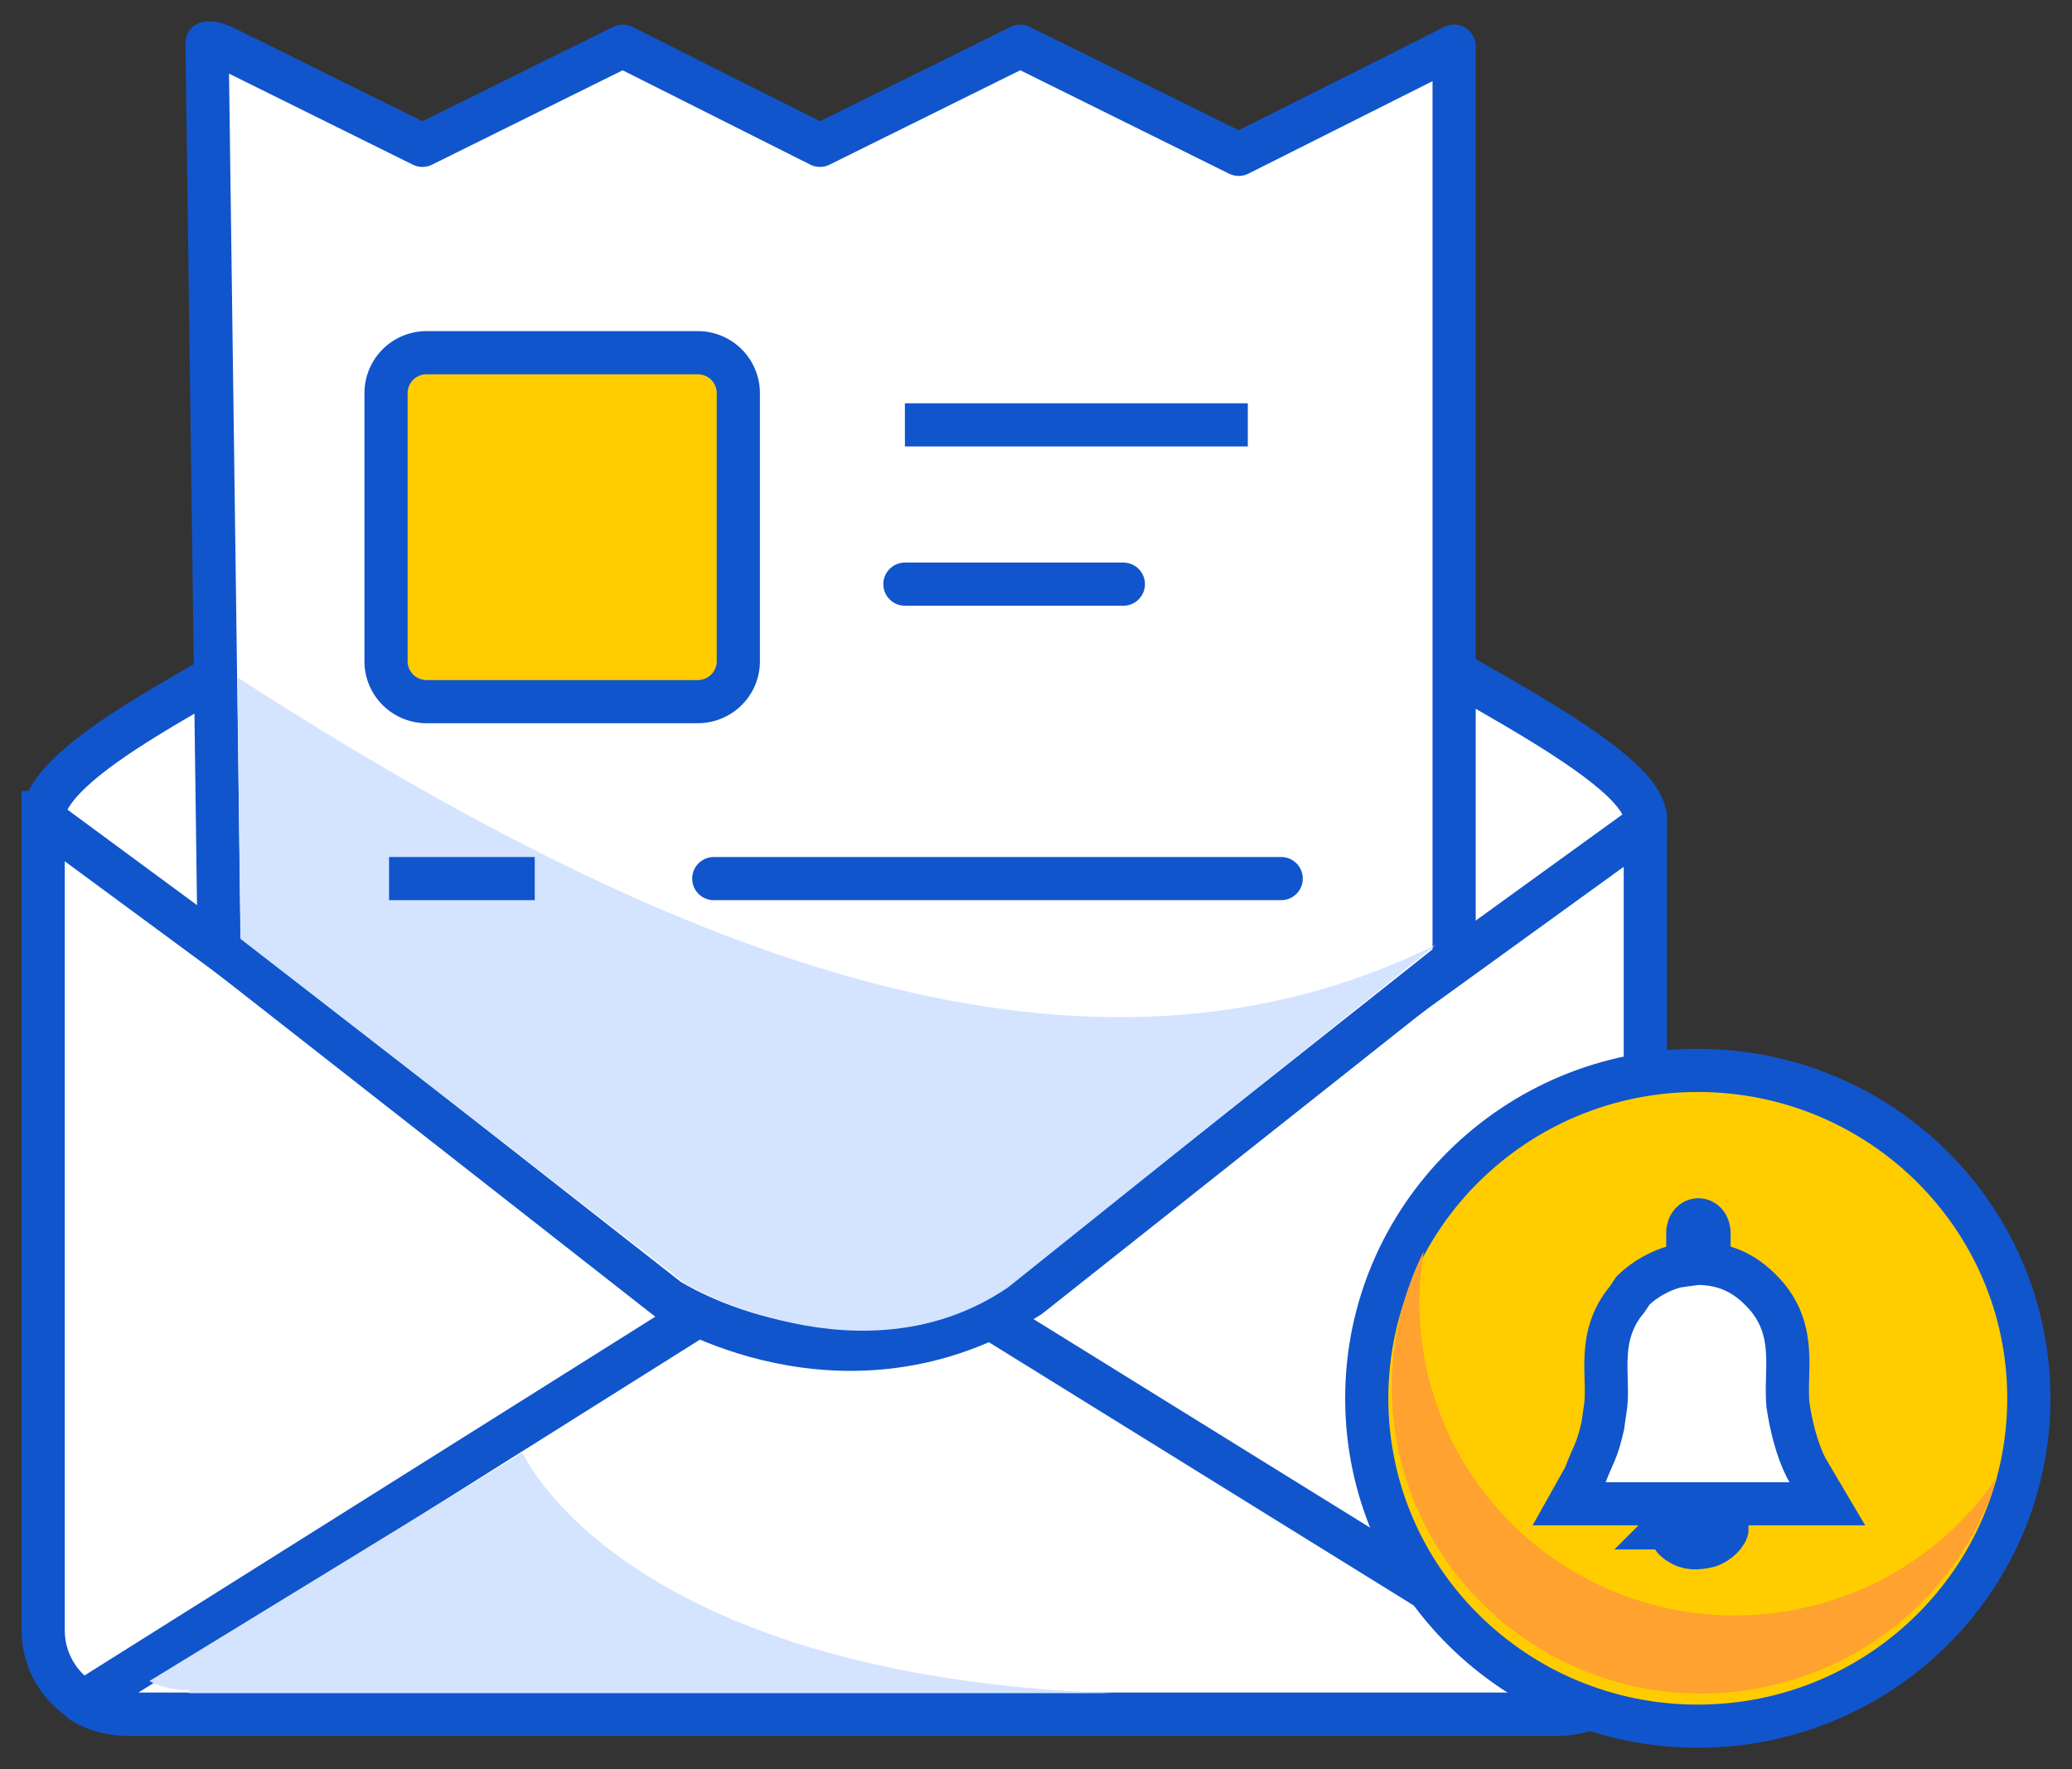 <svg xmlns="http://www.w3.org/2000/svg" viewBox="0 0 48 41"><rect x="0" y="0" width="48" height="41" fill="#333333" stroke="none"/><g fill="none" fill-rule="evenodd"><path fill="#FFF" stroke="#15C" d="M2.968 39.721h33.109c1.124 0 2.038-.835 2.038-1.95V18.968l-.07-.14H1v18.943c0 1.115.914 1.95 1.968 1.95z"/><path fill="#FFF" stroke="#15C" stroke-linejoin="round" d="M2.968 39.721h33.109c.421 0 .843-.139 1.124-.348L22.369 30.18a5.665 5.665 0 00-5.834.07L1.914 39.443c.351.209.703.278 1.054.278z"/><path fill="#D4E4FF" d="M4.374 39.234h21.37c-11.388-.418-13.638-5.572-13.638-5.572L3.46 38.955c.281.14.563.21.914.21v.069zm24.11 0h.774-.773z"/><path fill="#FFF" stroke="#15C" d="M38.115 19.107v-.14c0-1.392-5.694-3.83-6.96-5.013l-23.688.278C5.077 15.764 1 17.575 1 18.968l14.832 10.934c2.179 1.601 4.99 1.671 7.17.139l15.113-10.934z"/><path fill="#FFF" stroke="#15C" stroke-linecap="round" stroke-linejoin="round" d="M33.686 22.241V1.07l-4.99 2.507-5.061-2.507-4.64 2.298-4.569-2.298-4.64 2.298L5.148 1.07 4.937 1h-.141l.281 20.962 10.403 8.149s4.077 2.646 8.365-.07l9.841-7.8z"/><path fill="#FC0" fill-rule="nonzero" stroke="#15C" d="M39.331 40C43.566 40 47 36.598 47 32.402c0-4.197-3.434-7.598-7.669-7.598-4.235 0-7.669 3.401-7.669 7.598 0 4.196 3.434 7.598 7.67 7.598z"/><path fill="#FFA230" d="M46.269 34.22a7.305 7.305 0 01-3.904 2.887 7.375 7.375 0 01-4.867-.184 7.29 7.29 0 01-3.671-3.173 7.187 7.187 0 01-.844-4.754 7.053 7.053 0 001.334 8.14 7.176 7.176 0 002.452 1.607 7.235 7.235 0 005.75-.2 7.164 7.164 0 002.332-1.773 7.087 7.087 0 001.418-2.55z"/><path fill="#15C" stroke="#15C" d="M38.607 35.404h1.406c0 .139-.21.348-.422.417-.281.07-.492.07-.703-.07-.07-.069-.14-.069-.14-.208l-.14-.14z"/><path fill="#FFF" stroke="#15C" d="M39.31 29.275c.703 0 1.195.279 1.617.766.703.836.421 1.741.492 2.507.07.488.21 1.045.421 1.463l.493.835h-5.975l.351-.626c.211-.558.281-.558.422-1.184l.07-.488c.07-.696-.21-1.602.492-2.437l.14-.21c.277-.263.615-.454.985-.556l.492-.07z"/><path fill="#15C" stroke="#15C" d="M39.1 28.578c0-.417.491-.417.491 0v.21H39.1v-.21z"/><path fill="#D4E4FF" d="M33.265 21.893c-8.014 3.97-17.433.487-27.766-6.198l.07 6.059 10.333 8.008s4.077 2.368 7.451.07l9.912-7.94z"/><path stroke="#15C" stroke-linecap="round" d="M16.535 20.359H29.68M9.013 20.359h3.375-3.375z"/><path fill="#FC0" fill-rule="nonzero" stroke="#15C" d="M16.162 8.173H9.885a.938.938 0 00-.942.933v6.22c0 .515.422.933.942.933h6.277c.52 0 .942-.418.942-.934V9.106a.938.938 0 00-.942-.933z"/><path stroke="#15C" stroke-linecap="round" d="M20.963 13.536h5.061M20.963 9.845h7.944-7.944z"/></g></svg>